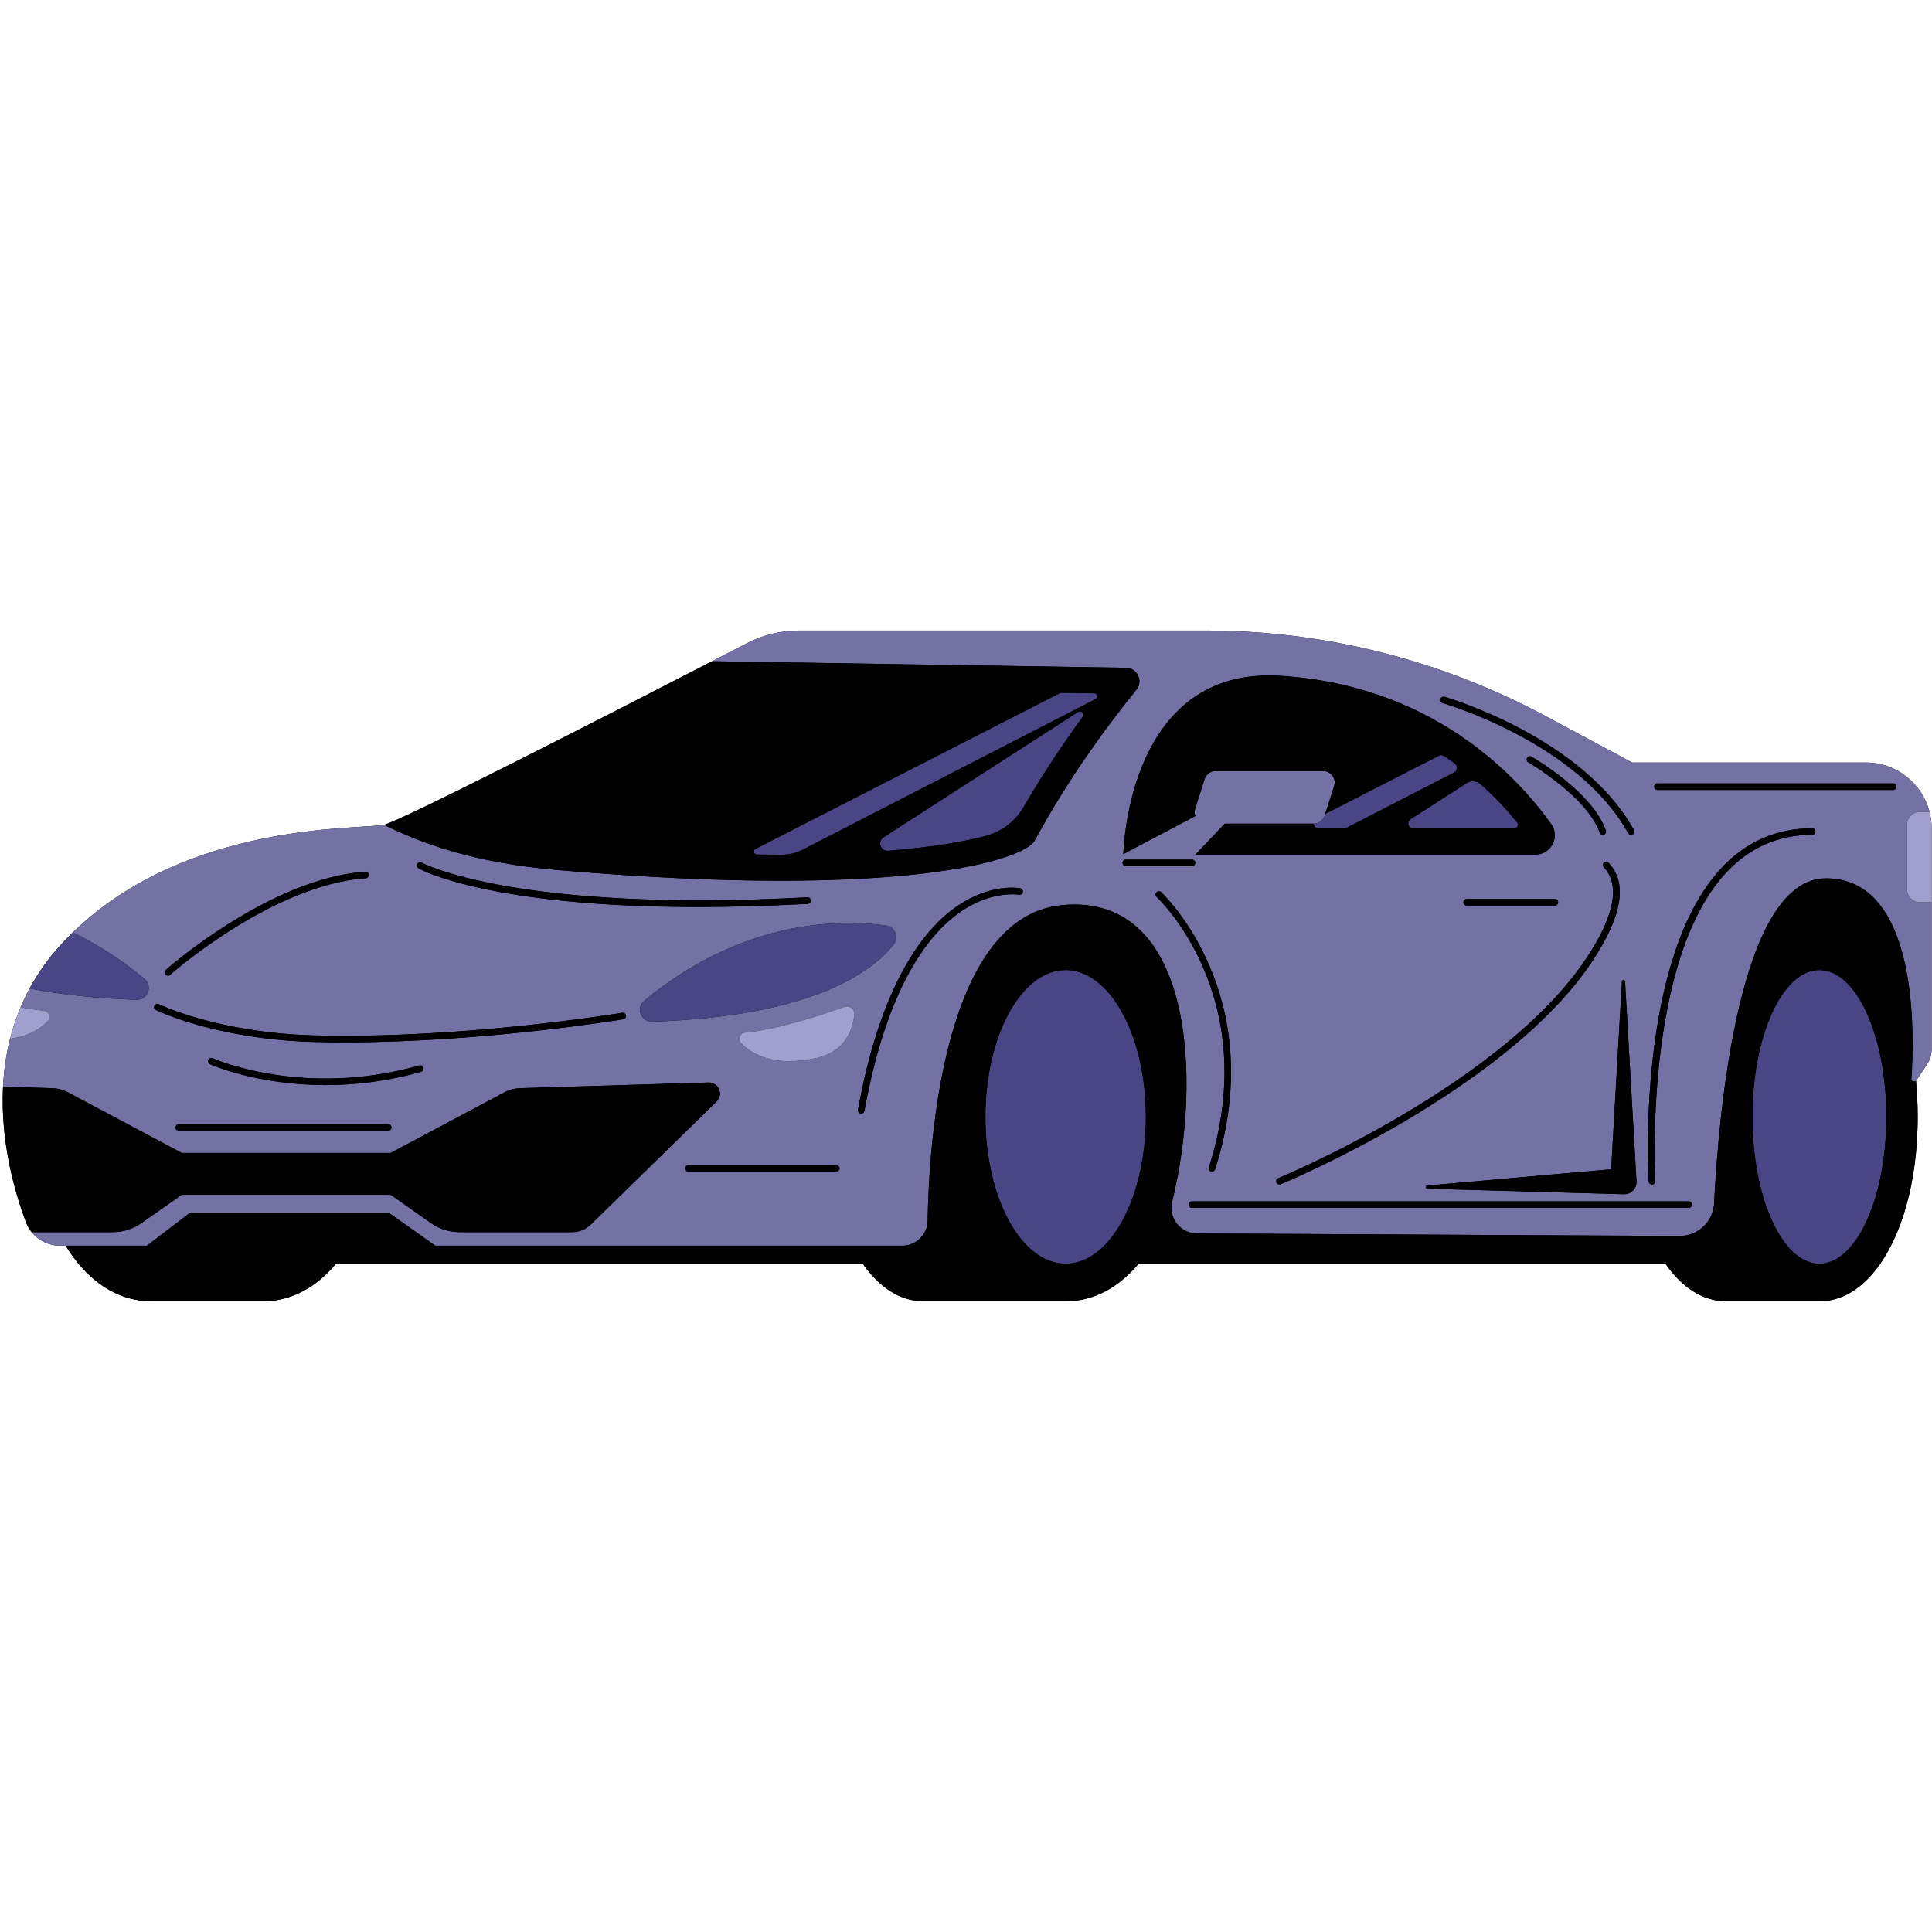 <svg xmlns="http://www.w3.org/2000/svg" xmlns:xlink="http://www.w3.org/1999/xlink" width="500" zoomAndPan="magnify" viewBox="0 0 375 375" height="500" preserveAspectRatio="xMidYMid meet" version="1.0"><defs><clipPath id="f26d9a6442"><path d="M 0 122.387 L 375 122.387 L 375 252.887 L 0 252.887 Z M 0 122.387 " clip-rule="nonzero"/></clipPath><clipPath id="abc3daf07a"><path d="M 0 122.387 L 375 122.387 L 375 242 L 0 242 Z M 0 122.387 " clip-rule="nonzero"/></clipPath><clipPath id="7a5255482b"><path d="M 0 128 L 373 128 L 373 252.887 L 0 252.887 Z M 0 128 " clip-rule="nonzero"/></clipPath></defs><g clip-path="url(#f26d9a6442)"><path fill="#000000" d="M 374.52 157.566 C 373.094 152.066 368.098 148.008 362.152 148.008 L 316.801 148.008 C 316.801 148.008 309.184 143.938 300.059 139.027 C 279.742 128.102 257.031 122.387 233.965 122.387 L 155.129 122.387 C 151.594 122.387 148.105 123.234 144.965 124.859 C 143.133 125.809 140.84 126.996 138.215 128.348 C 117.977 138.785 77.867 159.352 74.512 160.094 C 70.164 161.047 36.418 159.336 14.129 180.984 C 13.344 181.746 12.57 182.543 11.812 183.367 C 9.316 186.09 7.316 188.941 5.738 191.855 C 5.09 193.055 4.512 194.27 4 195.488 C 3.141 197.52 2.473 199.566 1.957 201.609 C 1.164 204.746 0.738 207.879 0.586 210.926 C 0.043 221.812 2.957 231.676 5.027 237.195 C 5.297 237.918 5.68 238.582 6.148 239.16 C 7.469 240.793 9.477 241.793 11.656 241.793 L 12.742 241.793 C 13.281 242.672 13.848 243.512 14.445 244.297 C 18.391 249.512 23.57 252.582 29.398 252.582 L 51.051 252.582 C 56.008 252.582 60.496 250.359 64.156 246.48 C 64.52 246.098 64.871 245.699 65.215 245.285 L 167.465 245.285 C 170.664 249.895 174.738 252.582 179.285 252.582 L 206.84 252.582 C 211.797 252.582 216.285 250.359 219.945 246.48 C 220.309 246.098 220.66 245.699 221.004 245.285 L 323.254 245.285 C 326.453 249.895 330.527 252.582 335.074 252.582 L 353.145 252.582 C 357.277 252.582 361.027 250.359 364.078 246.48 C 369.07 240.16 372.223 229.434 372.223 216.781 C 372.223 214.371 372.105 212.035 371.887 209.781 C 371.918 209.75 371.949 209.727 371.973 209.688 L 374.016 206.621 C 374.613 205.734 374.926 204.691 374.926 203.625 L 374.926 160.781 C 374.926 159.672 374.789 158.594 374.52 157.566 Z M 374.52 157.566 " fill-opacity="1" fill-rule="nonzero"/></g><g clip-path="url(#abc3daf07a)"><path fill="#7471a4" d="M 370.133 172.555 L 370.133 160.145 C 370.133 158.723 371.289 157.566 372.715 157.566 L 374.52 157.566 C 373.094 152.066 368.098 148.008 362.152 148.008 L 316.801 148.008 C 316.801 148.008 309.184 143.938 300.059 139.027 C 279.742 128.102 257.031 122.387 233.965 122.387 L 155.129 122.387 C 151.594 122.387 148.105 123.234 144.965 124.859 C 143.133 125.809 140.84 126.996 138.215 128.348 L 218.574 129.621 C 220.762 129.656 221.953 132.203 220.566 133.898 C 216.004 139.492 207.832 150.219 200.793 163.215 C 198.891 166.727 175.945 174.719 108.227 168.875 C 91.469 167.43 81.434 163.492 74.512 160.094 C 70.164 161.047 36.418 159.336 14.133 180.984 C 20.199 183.926 24.926 187.383 28.055 190.016 C 29.723 191.406 28.664 194.125 26.496 194.051 C 18.285 193.785 11.441 192.988 5.742 191.855 C 5.09 193.055 4.512 194.27 4 195.488 C 5.566 195.805 7.094 196.047 8.508 196.176 C 9.5 196.273 9.973 197.461 9.281 198.188 C 8.008 199.516 5.723 201.148 1.957 201.609 C 1.164 204.746 0.738 207.879 0.586 210.926 L 10.199 211.215 C 11.234 211.25 12.25 211.516 13.16 212.004 L 35.273 223.781 L 75.832 223.781 L 97.941 212.004 C 98.855 211.516 99.871 211.246 100.902 211.215 L 137.516 210.113 C 139.477 210.051 140.492 212.434 139.086 213.809 L 114.68 237.676 C 113.711 238.629 112.406 239.16 111.047 239.16 L 89.176 239.16 C 87.207 239.16 85.289 238.551 83.68 237.422 L 75.832 231.906 L 35.273 231.906 L 27.426 237.422 C 25.816 238.551 23.895 239.16 21.93 239.16 L 6.152 239.16 C 7.469 240.793 9.48 241.793 11.656 241.793 L 28.5 241.793 L 36.848 235.422 L 75.504 235.422 L 84.512 241.793 L 175.129 241.793 C 177.809 241.793 180.004 239.641 180.051 236.957 C 180.297 222.086 183.004 177.875 206.184 175.684 C 231.715 173.27 233.324 209.699 227.516 233.227 C 226.742 236.359 229.09 239.395 232.316 239.41 L 326.031 239.895 C 329.59 239.91 332.523 237.129 332.703 233.57 C 333.57 216.422 337.457 170.488 354.43 170.488 C 372.465 170.488 371.578 201.066 371 209.355 C 370.969 209.859 371.559 210.094 371.891 209.781 C 371.922 209.75 371.953 209.723 371.977 209.688 L 374.02 206.621 C 374.617 205.734 374.93 204.691 374.93 203.625 L 374.93 175.133 L 372.715 175.133 C 371.289 175.133 370.133 173.98 370.133 172.555 Z M 321.285 229.234 C 321.309 229.586 321.039 229.887 320.688 229.906 C 320.676 229.906 320.664 229.906 320.648 229.906 C 320.316 229.906 320.035 229.648 320.016 229.309 C 319.91 227.547 317.664 185.953 334.246 168.363 C 339 163.324 344.883 160.77 351.738 160.77 C 352.09 160.77 352.375 161.055 352.375 161.406 C 352.375 161.758 352.09 162.043 351.738 162.043 C 345.25 162.043 339.676 164.465 335.172 169.238 C 318.969 186.426 321.262 228.809 321.285 229.234 Z M 317.641 229.273 C 317.719 230.586 316.715 231.719 315.398 231.793 C 315.332 231.797 315.258 231.797 315.191 231.797 L 277.047 230.723 C 276.875 230.719 276.746 230.578 276.75 230.41 C 276.754 230.254 276.875 230.129 277.027 230.117 L 312.723 226.953 L 314.812 190.508 C 314.82 190.34 314.965 190.211 315.133 190.219 C 315.289 190.23 315.414 190.355 315.422 190.508 Z M 311.301 162.008 C 311.23 162.031 311.16 162.047 311.09 162.047 C 310.828 162.047 310.582 161.883 310.488 161.617 C 308.035 154.602 296.758 148.043 296.645 147.977 C 296.34 147.801 296.234 147.414 296.41 147.109 C 296.586 146.805 296.977 146.699 297.277 146.875 C 297.762 147.152 309.082 153.738 311.691 161.199 C 311.809 161.527 311.633 161.891 311.301 162.008 Z M 302.43 175.133 C 302.43 175.484 302.145 175.77 301.793 175.77 L 284.699 175.77 C 284.344 175.77 284.062 175.484 284.062 175.133 C 284.062 174.781 284.344 174.496 284.699 174.496 L 301.793 174.496 C 302.145 174.496 302.43 174.781 302.43 175.133 Z M 307.996 185.875 C 313.379 177.762 314.52 171.707 311.297 168.355 C 311.055 168.102 311.062 167.699 311.316 167.453 C 311.566 167.211 311.973 167.219 312.215 167.473 C 315.953 171.359 314.891 177.785 309.059 186.578 C 292.367 211.727 249.027 229.684 248.59 229.863 C 248.512 229.895 248.43 229.91 248.348 229.91 C 248.098 229.91 247.859 229.758 247.758 229.512 C 247.625 229.188 247.781 228.816 248.105 228.684 C 248.543 228.508 291.523 210.695 307.996 185.875 Z M 321.707 152.059 L 367.461 152.059 C 367.812 152.059 368.098 152.344 368.098 152.695 C 368.098 153.047 367.812 153.332 367.461 153.332 L 321.707 153.332 C 321.352 153.332 321.07 153.047 321.07 152.695 C 321.07 152.344 321.352 152.059 321.707 152.059 Z M 279.582 135.684 C 279.68 135.348 280.031 135.148 280.371 135.246 C 280.637 135.32 307.098 142.996 317.137 161.098 C 317.309 161.406 317.199 161.793 316.891 161.965 C 316.793 162.02 316.688 162.043 316.582 162.043 C 316.359 162.043 316.141 161.926 316.027 161.715 C 306.242 144.078 280.285 136.543 280.023 136.469 C 279.684 136.375 279.488 136.023 279.582 135.684 Z M 248.422 131.172 C 277.922 132.957 294.332 150.5 301.086 159.938 C 302.863 162.422 301.09 165.871 298.031 165.871 L 232.031 165.871 L 237.738 159.867 L 254.984 159.867 C 255.953 159.867 256.812 159.238 257.109 158.316 L 257.219 157.977 L 258.949 152.574 C 259.41 151.133 258.336 149.66 256.824 149.66 L 235.945 149.66 C 234.977 149.66 234.117 150.289 233.82 151.211 L 231.98 156.953 C 231.82 157.457 231.855 157.961 232.02 158.406 L 232.012 158.406 L 218.043 165.77 C 218.102 163.664 219.504 129.422 248.422 131.172 Z M 158.469 205.367 C 150.074 207.211 145.758 204.477 143.809 202.43 C 143.117 201.707 143.59 200.52 144.586 200.426 C 151.074 199.82 159.969 196.836 163.867 195.438 C 164.879 195.074 165.922 195.891 165.816 196.961 C 165.543 199.699 164.195 204.105 158.469 205.367 Z M 156.73 174.168 C 157.09 174.152 157.383 174.422 157.402 174.77 C 157.418 175.121 157.152 175.422 156.801 175.441 C 148.953 175.859 141.848 176.043 135.426 176.043 C 95.164 176.043 81.859 168.902 81.23 168.551 C 80.926 168.379 80.816 167.992 80.988 167.688 C 81.156 167.383 81.543 167.27 81.852 167.441 C 82.027 167.539 100.137 177.195 156.73 174.168 Z M 71.008 170.461 C 52.816 171.73 33.223 189.031 33.027 189.207 C 32.906 189.316 32.754 189.371 32.602 189.371 C 32.43 189.371 32.254 189.297 32.129 189.156 C 31.895 188.895 31.918 188.492 32.18 188.258 C 32.379 188.082 52.289 170.488 70.922 169.191 C 71.262 169.168 71.574 169.43 71.598 169.781 C 71.625 170.133 71.359 170.438 71.008 170.461 Z M 75.34 219.477 L 34.707 219.477 C 34.355 219.477 34.07 219.191 34.07 218.84 C 34.07 218.488 34.355 218.203 34.707 218.203 L 75.34 218.203 C 75.691 218.203 75.977 218.488 75.977 218.84 C 75.977 219.191 75.691 219.477 75.34 219.477 Z M 81.715 208.039 C 74.992 209.938 68.727 210.609 63.223 210.609 C 49.805 210.609 40.879 206.613 40.754 206.555 C 40.434 206.41 40.297 206.031 40.441 205.711 C 40.59 205.395 40.969 205.254 41.285 205.398 C 41.457 205.477 58.742 213.199 81.367 206.816 C 81.707 206.723 82.059 206.918 82.152 207.254 C 82.25 207.594 82.055 207.945 81.715 208.039 Z M 120.961 197.836 C 120.676 197.883 94.07 202.316 66.938 202.316 C 65.004 202.316 63.07 202.293 61.137 202.246 C 42.027 201.77 30.383 196.113 30.27 196.055 C 29.953 195.902 29.824 195.52 29.98 195.203 C 30.137 194.891 30.52 194.762 30.832 194.914 C 30.945 194.973 42.363 200.504 61.168 200.973 C 90.047 201.695 120.445 196.629 120.75 196.578 C 121.098 196.52 121.426 196.754 121.48 197.102 C 121.543 197.449 121.309 197.777 120.961 197.836 Z M 126.594 198.297 C 124.426 198.367 123.367 195.656 125.031 194.258 C 132.594 187.906 149.438 176.758 171.945 179.633 C 173.699 179.855 174.562 181.91 173.477 183.305 C 169.637 188.219 158.309 197.281 126.594 198.297 Z M 133.633 227.418 C 133.281 227.418 132.996 227.137 132.996 226.781 C 132.996 226.434 133.281 226.148 133.633 226.148 L 162.32 226.148 C 162.672 226.148 162.957 226.434 162.957 226.781 C 162.957 227.137 162.672 227.418 162.32 227.418 Z M 197.789 173.672 C 197.738 173.664 192.621 172.742 186.508 176.934 C 180.406 181.113 172.211 191.219 167.785 215.625 C 167.73 215.93 167.461 216.145 167.16 216.148 C 167.125 216.148 167.086 216.145 167.047 216.137 C 166.703 216.074 166.473 215.742 166.535 215.398 C 171.047 190.512 179.523 180.156 185.84 175.848 C 192.398 171.379 197.809 172.379 198.031 172.426 C 198.379 172.492 198.602 172.828 198.535 173.172 C 198.465 173.516 198.137 173.738 197.789 173.672 Z M 218.516 168.121 C 218.168 168.121 217.883 167.836 217.883 167.484 C 217.883 167.133 218.168 166.848 218.516 166.848 L 231.367 166.848 C 231.715 166.848 232.004 167.133 232.004 167.484 C 232.004 167.836 231.715 168.121 231.367 168.121 Z M 224.512 174.102 C 224.254 173.867 224.234 173.465 224.473 173.203 C 224.711 172.945 225.113 172.926 225.371 173.164 C 225.586 173.359 246.684 193.156 235.852 226.977 C 235.766 227.246 235.516 227.418 235.246 227.418 C 235.18 227.418 235.117 227.41 235.051 227.391 C 234.715 227.281 234.531 226.922 234.641 226.59 C 245.227 193.539 224.719 174.293 224.512 174.102 Z M 327.781 234.449 L 231.367 234.449 C 231.016 234.449 230.73 234.164 230.73 233.812 C 230.73 233.461 231.016 233.176 231.367 233.176 L 327.781 233.176 C 328.133 233.176 328.418 233.461 328.418 233.812 C 328.418 234.164 328.133 234.449 327.781 234.449 Z M 327.781 234.449 " fill-opacity="1" fill-rule="nonzero"/></g><path fill="#4a4686" d="M 191.27 216.781 C 191.27 201.043 198.238 188.281 206.84 188.281 C 215.441 188.281 222.41 201.043 222.41 216.781 C 222.41 232.523 215.441 245.285 206.84 245.285 C 198.238 245.285 191.27 232.523 191.27 216.781 Z M 353.145 188.281 C 345.965 188.281 340.148 201.043 340.148 216.781 C 340.148 232.523 345.965 245.285 353.145 245.285 C 360.32 245.285 366.137 232.523 366.137 216.781 C 366.137 201.043 360.32 188.281 353.145 188.281 Z M 173.477 183.305 C 174.562 181.91 173.699 179.855 171.945 179.633 C 149.438 176.758 132.594 187.906 125.031 194.258 C 123.367 195.656 124.426 198.367 126.594 198.297 C 158.309 197.281 169.637 188.219 173.477 183.305 Z M 26.496 194.051 C 28.664 194.121 29.723 191.406 28.059 190.016 C 24.926 187.383 20.199 183.926 14.133 180.984 C 13.348 181.746 12.57 182.543 11.812 183.367 C 9.316 186.09 7.316 188.941 5.742 191.855 C 11.441 192.988 18.285 193.785 26.496 194.051 Z M 209.23 138.203 L 171.496 162.52 C 170.25 163.324 170.91 165.258 172.391 165.137 C 181.254 164.422 187.367 163.309 191.297 162.262 C 194.43 161.43 197.102 159.383 198.727 156.578 C 202.594 149.902 206.641 143.941 210.137 139.16 C 210.574 138.559 209.855 137.801 209.23 138.203 Z M 146.91 165.871 C 148.473 165.891 150.008 165.902 151.52 165.902 C 151.598 165.902 151.68 165.902 151.762 165.902 C 153.184 165.898 154.586 165.555 155.852 164.902 L 212.656 135.695 C 212.734 135.652 212.805 135.594 212.855 135.523 C 212.859 135.523 212.863 135.52 212.863 135.516 C 213.152 135.133 212.887 134.582 212.406 134.574 L 205.984 134.473 C 205.891 134.473 205.793 134.492 205.707 134.539 L 146.652 164.766 C 146.109 165.043 146.297 165.863 146.91 165.871 Z M 255.988 160.824 L 260.84 160.824 C 261.004 160.824 261.168 160.781 261.316 160.707 L 282.227 149.953 C 282.918 149.598 282.996 148.637 282.363 148.18 C 281.703 147.699 281.02 147.223 280.316 146.758 C 280 146.547 279.598 146.527 279.258 146.699 L 257.219 157.977 L 257.109 158.316 C 256.812 159.238 255.953 159.867 254.984 159.867 L 254.961 159.867 C 255.004 160.359 255.375 160.824 255.988 160.824 Z M 274.312 160.824 L 293.852 160.824 C 294.496 160.824 294.855 160.078 294.445 159.578 C 292.539 157.254 290.191 154.723 287.367 152.207 C 286.621 151.543 285.527 151.453 284.688 151.992 L 273.781 159.02 C 272.961 159.551 273.336 160.824 274.312 160.824 Z M 274.312 160.824 " fill-opacity="1" fill-rule="nonzero"/><path fill="#a19fcd" d="M 158.469 205.367 C 150.074 207.211 145.758 204.477 143.809 202.43 C 143.117 201.707 143.59 200.52 144.586 200.426 C 151.074 199.82 159.969 196.836 163.867 195.438 C 164.879 195.074 165.922 195.891 165.816 196.961 C 165.543 199.699 164.195 204.105 158.469 205.367 Z M 8.508 196.176 C 7.094 196.047 5.566 195.805 4 195.488 C 3.141 197.52 2.473 199.566 1.957 201.609 C 5.723 201.148 8.008 199.516 9.281 198.188 C 9.973 197.461 9.5 196.273 8.508 196.176 Z M 374.52 157.566 L 372.715 157.566 C 371.289 157.566 370.133 158.723 370.133 160.145 L 370.133 172.555 C 370.133 173.98 371.289 175.133 372.715 175.133 L 374.926 175.133 L 374.926 160.781 C 374.926 159.672 374.789 158.594 374.52 157.566 Z M 374.52 157.566 " fill-opacity="1" fill-rule="nonzero"/><g clip-path="url(#7a5255482b)"><path fill="#000000" d="M 371 209.355 C 371.578 201.066 372.465 170.488 354.43 170.488 C 337.457 170.488 333.566 216.422 332.703 233.57 C 332.523 237.129 329.586 239.91 326.027 239.895 L 232.312 239.41 C 229.086 239.395 226.738 236.355 227.516 233.227 C 233.324 209.699 231.715 173.27 206.18 175.684 C 183 177.875 180.293 222.086 180.047 236.957 C 180.004 239.641 177.809 241.793 175.125 241.793 L 84.508 241.793 L 75.5 235.422 L 36.848 235.422 L 28.5 241.793 L 12.742 241.793 C 13.281 242.672 13.848 243.508 14.445 244.293 C 18.391 249.508 23.574 252.578 29.398 252.578 L 51.051 252.578 C 56.008 252.578 60.5 250.355 64.156 246.477 C 64.52 246.098 64.871 245.699 65.215 245.285 L 167.465 245.285 C 170.668 249.895 174.738 252.578 179.285 252.578 L 206.84 252.578 C 211.797 252.578 216.289 250.355 219.945 246.477 C 220.309 246.098 220.66 245.699 221.004 245.285 L 323.254 245.285 C 326.453 249.895 330.527 252.578 335.074 252.578 L 353.145 252.578 C 357.277 252.578 361.027 250.355 364.078 246.477 C 369.07 240.156 372.223 229.43 372.223 216.781 C 372.223 214.371 372.105 212.031 371.887 209.777 C 371.555 210.094 370.969 209.859 371 209.355 Z M 206.84 188.281 C 215.441 188.281 222.41 201.043 222.41 216.781 C 222.41 232.523 215.441 245.285 206.84 245.285 C 198.242 245.285 191.27 232.523 191.27 216.781 C 191.27 201.043 198.238 188.281 206.84 188.281 Z M 353.145 245.285 C 345.965 245.285 340.148 232.523 340.148 216.781 C 340.148 201.043 345.965 188.281 353.145 188.281 C 360.32 188.281 366.137 201.043 366.137 216.781 C 366.137 232.523 360.32 245.285 353.145 245.285 Z M 6.152 239.156 C 5.68 238.578 5.297 237.918 5.027 237.191 C 2.957 231.676 0.043 221.809 0.59 210.926 L 10.203 211.215 C 11.238 211.246 12.25 211.516 13.164 212 L 35.273 223.777 L 75.832 223.777 L 97.945 212 C 98.859 211.516 99.871 211.246 100.906 211.215 L 137.516 210.109 C 139.48 210.051 140.492 212.434 139.09 213.805 L 114.684 237.676 C 113.711 238.625 112.406 239.156 111.047 239.156 L 89.176 239.156 C 87.211 239.156 85.289 238.551 83.68 237.418 L 75.832 231.906 L 35.273 231.906 L 27.426 237.418 C 25.816 238.551 23.898 239.156 21.93 239.156 Z M 121.484 197.102 C 121.543 197.449 121.309 197.777 120.961 197.836 C 120.676 197.883 94.07 202.316 66.938 202.316 C 65.004 202.316 63.07 202.293 61.137 202.246 C 42.027 201.77 30.383 196.113 30.27 196.055 C 29.953 195.902 29.824 195.52 29.98 195.203 C 30.137 194.891 30.52 194.762 30.832 194.914 C 30.945 194.973 42.363 200.504 61.168 200.973 C 90.047 201.695 120.445 196.629 120.75 196.578 C 121.098 196.52 121.426 196.754 121.484 197.102 Z M 82.156 207.254 C 82.25 207.594 82.055 207.945 81.715 208.039 C 74.992 209.938 68.727 210.609 63.223 210.609 C 49.805 210.609 40.879 206.613 40.754 206.555 C 40.434 206.41 40.297 206.031 40.441 205.711 C 40.59 205.395 40.969 205.254 41.285 205.398 C 41.457 205.477 58.742 213.199 81.367 206.816 C 81.707 206.719 82.059 206.918 82.156 207.254 Z M 75.977 218.84 C 75.977 219.191 75.691 219.477 75.34 219.477 L 34.707 219.477 C 34.355 219.477 34.07 219.191 34.07 218.84 C 34.07 218.488 34.355 218.203 34.707 218.203 L 75.34 218.203 C 75.691 218.203 75.977 218.488 75.977 218.84 Z M 108.227 168.875 C 175.945 174.719 198.891 166.727 200.793 163.215 C 207.832 150.219 216.004 139.492 220.566 133.898 C 221.953 132.203 220.762 129.656 218.574 129.621 L 138.219 128.348 C 117.977 138.785 77.871 159.352 74.512 160.094 C 81.434 163.492 91.469 167.43 108.227 168.875 Z M 210.137 139.156 C 206.645 143.941 202.594 149.902 198.727 156.578 C 197.102 159.383 194.43 161.43 191.297 162.262 C 187.367 163.305 181.254 164.422 172.391 165.137 C 170.91 165.258 170.25 163.324 171.496 162.52 L 209.234 138.203 C 209.855 137.801 210.574 138.559 210.137 139.156 Z M 146.652 164.766 L 205.707 134.539 C 205.793 134.492 205.891 134.473 205.984 134.473 L 212.406 134.574 C 212.887 134.582 213.152 135.133 212.863 135.516 C 212.863 135.52 212.859 135.523 212.855 135.523 C 212.805 135.594 212.734 135.652 212.656 135.695 L 155.852 164.902 C 154.586 165.555 153.184 165.898 151.762 165.902 C 151.68 165.902 151.602 165.902 151.52 165.902 C 150.012 165.902 148.473 165.891 146.91 165.871 C 146.297 165.863 146.109 165.043 146.652 164.766 Z M 232.012 158.406 L 232.02 158.406 C 231.855 157.961 231.82 157.457 231.98 156.953 L 233.82 151.211 C 234.117 150.289 234.977 149.66 235.945 149.66 L 256.824 149.66 C 258.336 149.66 259.41 151.133 258.949 152.574 L 257.219 157.98 L 279.262 146.699 C 279.598 146.527 280 146.547 280.316 146.758 C 281.02 147.227 281.703 147.699 282.367 148.18 C 282.996 148.637 282.918 149.598 282.23 149.953 L 261.316 160.707 C 261.168 160.785 261.004 160.824 260.84 160.824 L 255.988 160.824 C 255.375 160.824 255.008 160.359 254.961 159.867 L 237.738 159.867 L 232.031 165.875 L 298.035 165.875 C 301.09 165.875 302.867 162.422 301.086 159.938 C 294.332 150.504 277.922 132.957 248.426 131.172 C 219.504 129.426 218.102 163.664 218.043 165.773 Z M 287.367 152.207 C 290.191 154.723 292.539 157.254 294.445 159.578 C 294.855 160.078 294.496 160.824 293.852 160.824 L 274.312 160.824 C 273.336 160.824 272.961 159.551 273.781 159.02 L 284.688 151.996 C 285.523 151.453 286.621 151.543 287.367 152.207 Z M 248.109 228.684 C 248.543 228.508 291.523 210.695 307.996 185.875 C 313.379 177.762 314.52 171.707 311.297 168.355 C 311.055 168.102 311.062 167.699 311.316 167.453 C 311.566 167.211 311.973 167.219 312.215 167.473 C 315.953 171.359 314.891 177.785 309.059 186.578 C 292.367 211.727 249.027 229.684 248.59 229.863 C 248.512 229.895 248.43 229.91 248.348 229.91 C 248.098 229.91 247.859 229.758 247.758 229.512 C 247.629 229.188 247.785 228.816 248.109 228.684 Z M 71.598 169.781 C 71.625 170.133 71.359 170.438 71.008 170.461 C 52.816 171.73 33.223 189.031 33.027 189.207 C 32.906 189.316 32.754 189.371 32.602 189.371 C 32.43 189.371 32.254 189.297 32.129 189.156 C 31.895 188.895 31.918 188.492 32.18 188.258 C 32.379 188.082 52.289 170.488 70.922 169.191 C 71.262 169.168 71.574 169.434 71.598 169.781 Z M 198.531 173.172 C 198.465 173.516 198.137 173.738 197.785 173.672 C 197.738 173.664 192.617 172.742 186.508 176.934 C 180.406 181.113 172.211 191.219 167.785 215.625 C 167.73 215.93 167.461 216.145 167.16 216.148 C 167.125 216.148 167.086 216.145 167.047 216.137 C 166.699 216.074 166.473 215.742 166.535 215.398 C 171.043 190.512 179.523 180.156 185.84 175.848 C 192.398 171.379 197.805 172.379 198.031 172.426 C 198.375 172.492 198.602 172.828 198.531 173.172 Z M 162.32 227.418 L 133.633 227.418 C 133.281 227.418 132.996 227.137 132.996 226.781 C 132.996 226.434 133.281 226.148 133.633 226.148 L 162.32 226.148 C 162.672 226.148 162.957 226.434 162.957 226.781 C 162.957 227.137 162.672 227.418 162.32 227.418 Z M 81.852 167.441 C 82.027 167.539 100.137 177.195 156.73 174.168 C 157.09 174.152 157.383 174.422 157.402 174.77 C 157.418 175.121 157.152 175.422 156.801 175.441 C 148.953 175.859 141.848 176.043 135.426 176.043 C 95.164 176.043 81.859 168.902 81.23 168.551 C 80.926 168.379 80.816 167.992 80.988 167.688 C 81.156 167.379 81.543 167.27 81.852 167.441 Z M 284.699 174.496 L 301.793 174.496 C 302.145 174.496 302.43 174.781 302.43 175.133 C 302.43 175.484 302.145 175.77 301.793 175.77 L 284.699 175.77 C 284.348 175.77 284.062 175.484 284.062 175.133 C 284.062 174.781 284.348 174.496 284.699 174.496 Z M 231.367 168.121 L 218.516 168.121 C 218.168 168.121 217.883 167.836 217.883 167.484 C 217.883 167.133 218.168 166.848 218.516 166.848 L 231.367 166.848 C 231.715 166.848 232.004 167.133 232.004 167.484 C 232.004 167.836 231.715 168.121 231.367 168.121 Z M 321.285 229.234 C 321.309 229.586 321.039 229.887 320.688 229.906 C 320.676 229.906 320.664 229.906 320.648 229.906 C 320.316 229.906 320.035 229.648 320.016 229.309 C 319.91 227.547 317.664 185.953 334.246 168.363 C 339 163.324 344.883 160.77 351.738 160.77 C 352.09 160.77 352.375 161.055 352.375 161.406 C 352.375 161.758 352.09 162.043 351.738 162.043 C 345.25 162.043 339.676 164.465 335.172 169.238 C 318.969 186.426 321.262 228.809 321.285 229.234 Z M 321.07 152.695 C 321.07 152.344 321.352 152.059 321.707 152.059 L 367.461 152.059 C 367.812 152.059 368.098 152.344 368.098 152.695 C 368.098 153.047 367.812 153.332 367.461 153.332 L 321.707 153.332 C 321.352 153.332 321.07 153.047 321.07 152.695 Z M 279.582 135.684 C 279.68 135.348 280.031 135.148 280.371 135.246 C 280.637 135.32 307.098 142.996 317.137 161.098 C 317.309 161.406 317.199 161.793 316.891 161.965 C 316.793 162.02 316.688 162.043 316.582 162.043 C 316.359 162.043 316.141 161.926 316.027 161.715 C 306.242 144.078 280.285 136.543 280.023 136.469 C 279.684 136.375 279.488 136.023 279.582 135.684 Z M 311.691 161.199 C 311.809 161.527 311.633 161.891 311.301 162.008 C 311.23 162.031 311.16 162.043 311.09 162.043 C 310.828 162.043 310.582 161.879 310.488 161.617 C 308.035 154.602 296.758 148.043 296.645 147.977 C 296.34 147.801 296.234 147.41 296.41 147.105 C 296.586 146.805 296.977 146.699 297.277 146.875 C 297.758 147.152 309.082 153.738 311.691 161.199 Z M 315.422 190.508 L 317.641 229.273 C 317.719 230.59 316.715 231.719 315.398 231.793 C 315.332 231.797 315.258 231.801 315.191 231.797 L 277.047 230.727 C 276.879 230.723 276.746 230.582 276.75 230.414 C 276.754 230.258 276.875 230.133 277.027 230.117 L 312.723 226.953 L 314.812 190.508 C 314.824 190.34 314.965 190.211 315.133 190.223 C 315.289 190.23 315.41 190.355 315.422 190.508 Z M 328.418 233.812 C 328.418 234.164 328.133 234.449 327.781 234.449 L 231.367 234.449 C 231.016 234.449 230.73 234.164 230.73 233.812 C 230.73 233.461 231.016 233.176 231.367 233.176 L 327.781 233.176 C 328.133 233.176 328.418 233.461 328.418 233.812 Z M 224.512 174.102 C 224.254 173.867 224.234 173.465 224.473 173.203 C 224.711 172.945 225.113 172.926 225.371 173.164 C 225.586 173.359 246.684 193.156 235.852 226.977 C 235.766 227.246 235.516 227.418 235.246 227.418 C 235.18 227.418 235.117 227.41 235.051 227.391 C 234.715 227.281 234.531 226.922 234.641 226.59 C 245.227 193.539 224.719 174.293 224.512 174.102 Z M 224.512 174.102 " fill-opacity="1" fill-rule="nonzero"/></g></svg>